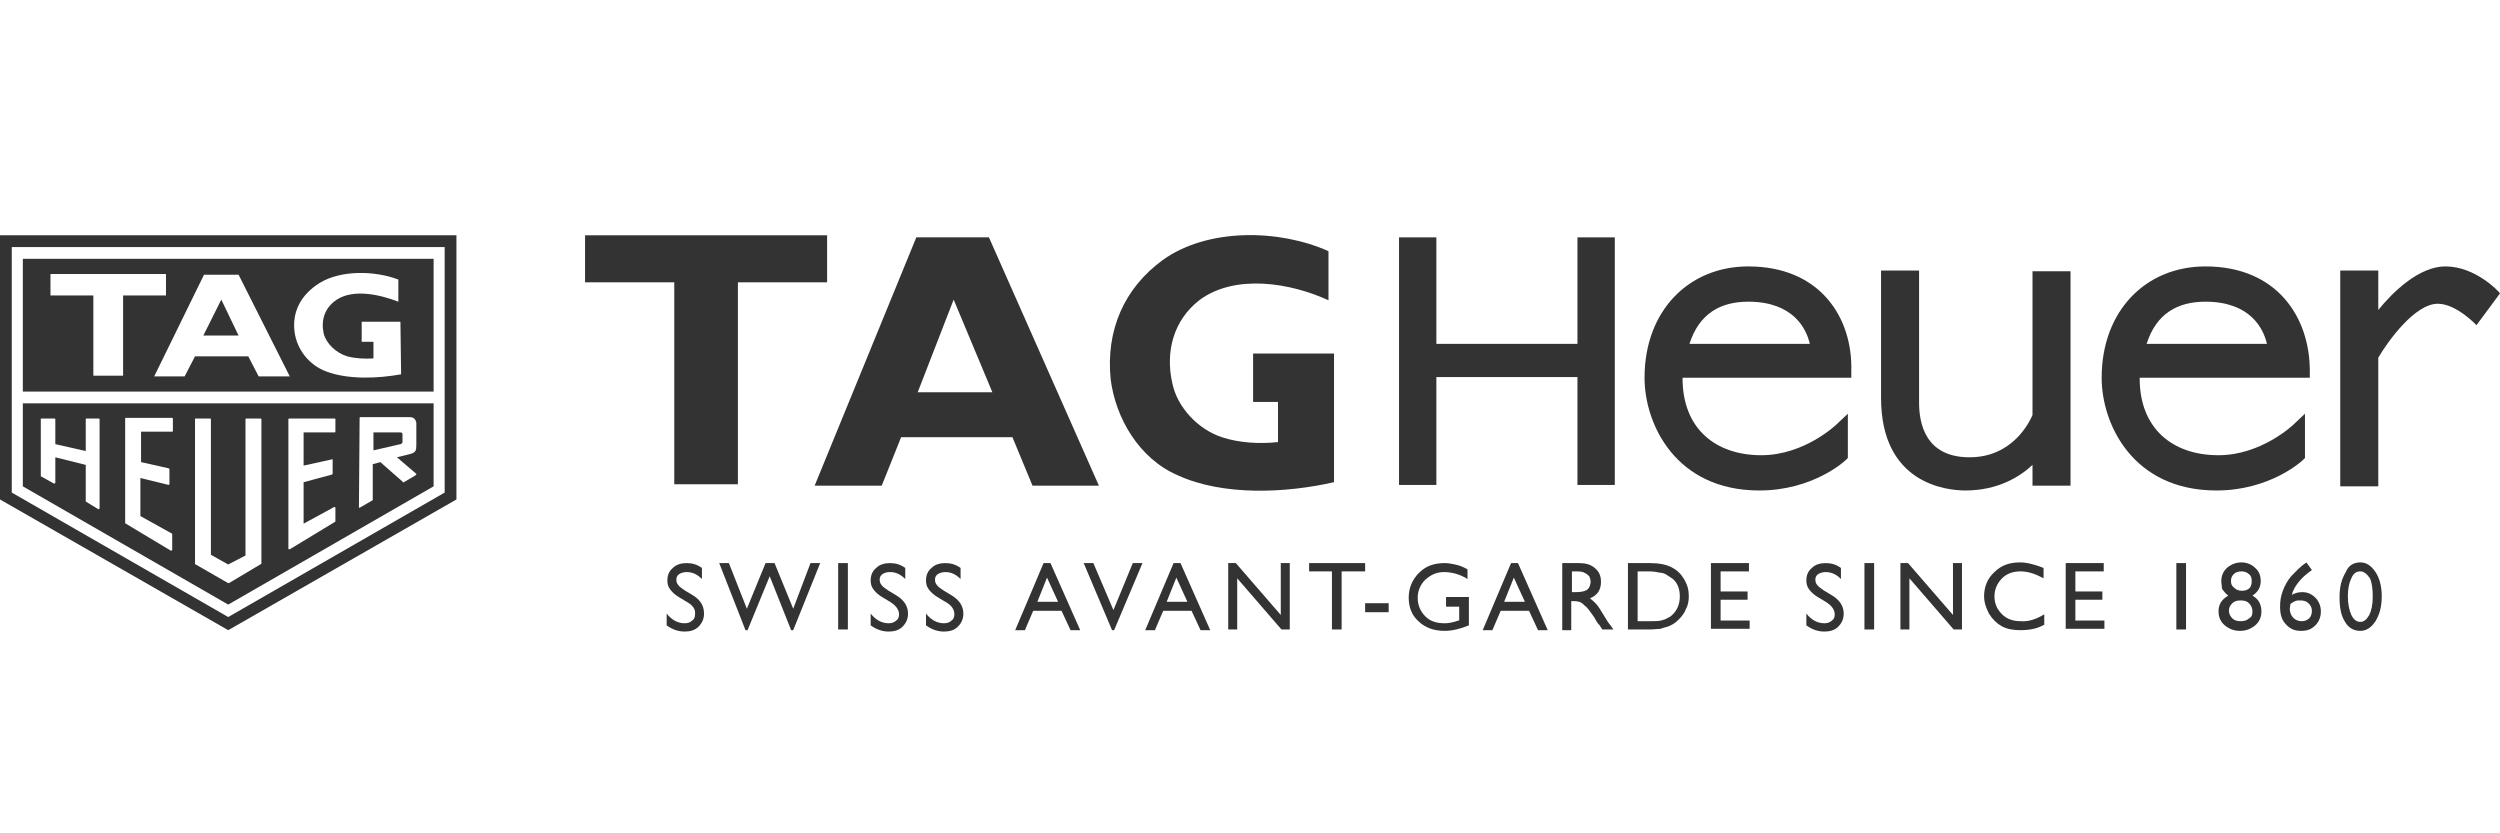 <?xml version="1.0" encoding="UTF-8"?>
<svg id="Layer_1" data-name="Layer 1" xmlns="http://www.w3.org/2000/svg" viewBox="0 0 300 100">
  <defs>
    <style>
      .cls-1, .cls-2 {
        fill: #fff;
      }

      .cls-3, .cls-4 {
        fill: #333;
      }

      .cls-4, .cls-2 {
        fill-rule: evenodd;
      }
    </style>
  </defs>
  <rect id="BG" class="cls-1" width="300" height="100"/>
  <g id="Logo">
    <g id="Calque_1" data-name="Calque 1">
      <g>
        <g>
          <path class="cls-3" d="M160.083,57.862c-5.809,1.328-13.361,1.66-18.755-.83-4.647-1.992-7.469-6.888-8.05-11.535-.581-5.809,1.577-10.871,6.224-14.274,5.394-3.9,14.025-3.734,19.917-1.079v5.892c-4.481-2.075-11.203-3.237-15.519,0-3.071,2.407-4.066,6.141-3.237,9.876,.581,2.988,3.154,5.643,5.975,6.556,1.992,.664,4.481,.83,6.722,.581v-4.813h-2.988v-5.809h9.71v15.436h0Z"/>
          <polygon class="cls-3" points="88.548 58.111 88.548 33.878 99.253 33.878 99.253 28.235 70.207 28.235 70.207 33.878 80.913 33.878 80.913 58.111 88.548 58.111"/>
          <path class="cls-3" d="M110.124,47.073l4.315-11.12,4.647,11.12h-8.963Zm8.548-18.589h-8.714l-12.199,29.793h8.05l2.324-5.809h13.361l2.407,5.809h7.967l-13.195-29.793Z"/>
          <polygon class="cls-3" points="189.295 41.264 172.365 41.264 172.365 28.484 167.884 28.484 167.884 58.194 172.365 58.194 172.365 45.248 189.295 45.248 189.295 58.194 193.776 58.194 193.776 28.484 189.295 28.484 189.295 41.264"/>
          <path class="cls-3" d="M243.9,49.812c-.332,.747-2.324,5.062-7.552,5.062-5.311,0-6.058-4.066-6.058-6.556v-15.851h-4.564v15.27c0,10.29,7.801,11.12,10.124,11.12,3.9,0,6.556-1.66,8.05-3.071v2.49h4.564v-25.726h-4.564l-0,17.261Z"/>
          <path class="cls-3" d="M300,35.206c-.083-.166-2.905-3.237-6.556-3.237-3.154,0-6.307,3.071-8.05,5.228v-4.73h-4.564v25.892h4.564v-15.436c1.162-1.992,4.398-6.473,7.137-6.473,2.241,0,4.647,2.573,4.647,2.573l2.822-3.817Z"/>
          <path class="cls-3" d="M209.793,31.97c-7.137,0-12.448,5.311-12.448,13.361,0,5.56,3.734,13.527,13.776,13.527,6.39,0,10.207-3.485,10.373-3.651l.249-.249v-5.311l-1.411,1.328s-3.817,3.651-8.963,3.651c-5.56,0-9.461-3.237-9.461-9.212v-.083h20.249v-.83c.166-6.39-3.734-12.531-12.365-12.531Zm-7.054,9.295c1.162-3.651,3.734-5.062,7.054-5.062,5.394,0,6.971,3.237,7.386,5.062,0,0-14.44,0-14.44,0Z"/>
          <path class="cls-3" d="M264.647,31.97c-7.137,0-12.448,5.311-12.448,13.361,0,5.56,3.734,13.527,13.776,13.527,6.39,0,10.207-3.485,10.373-3.651l.249-.249v-5.311l-1.411,1.328s-3.817,3.651-8.963,3.651c-5.56,0-9.461-3.237-9.461-9.212v-.083h20.415v-.83c0-6.39-3.9-12.531-12.531-12.531Zm-7.054,9.295c1.162-3.651,3.734-5.062,7.054-5.062,5.394,0,6.971,3.237,7.386,5.062,0,0-14.44,0-14.44,0Z"/>
          <path class="cls-3" d="M82.407,72.219l-.83-.498c-.581-.332-.913-.664-1.162-.996s-.332-.664-.332-1.079c0-.664,.249-1.162,.664-1.494,.415-.415,.996-.581,1.66-.581s1.245,.166,1.826,.581v1.328c-.581-.581-1.162-.83-1.826-.83-.332,0-.664,.083-.913,.249-.249,.166-.332,.415-.332,.664s.083,.498,.249,.664c.166,.249,.498,.415,.83,.664l.83,.498c.996,.581,1.411,1.328,1.411,2.241,0,.664-.249,1.162-.664,1.577s-.996,.581-1.66,.581c-.747,0-1.494-.249-2.158-.747v-1.411c.581,.747,1.328,1.162,2.158,1.162,.332,0,.664-.083,.913-.332,.249-.166,.332-.415,.332-.747,.083-.581-.249-1.079-.996-1.494Z"/>
          <path class="cls-3" d="M97.261,67.571h1.162l-3.237,8.05h-.249l-2.573-6.473-2.656,6.473h-.249l-3.154-8.05h1.162l2.158,5.477,2.241-5.477h1.079l2.241,5.477,2.075-5.477Z"/>
          <path class="cls-3" d="M100.581,67.571h1.162v7.967h-1.162v-7.967Z"/>
          <path class="cls-3" d="M106.805,72.219l-.83-.498c-.581-.332-.913-.664-1.162-.996s-.332-.664-.332-1.079c0-.664,.249-1.162,.664-1.494,.415-.415,.996-.581,1.66-.581s1.245,.166,1.826,.581v1.328c-.581-.581-1.162-.83-1.826-.83-.415,0-.664,.083-.913,.249-.249,.166-.332,.415-.332,.664s.083,.498,.249,.664c.166,.249,.498,.415,.83,.664l.83,.498c.996,.581,1.494,1.328,1.494,2.241,0,.664-.249,1.162-.664,1.577s-.996,.581-1.66,.581c-.747,0-1.494-.249-2.158-.747v-1.411c.581,.747,1.328,1.162,2.158,1.162,.332,0,.664-.083,.913-.332,.249-.166,.332-.415,.332-.747,0-.581-.415-1.079-1.079-1.494Z"/>
          <path class="cls-3" d="M113.444,72.219l-.83-.498c-.581-.332-.913-.664-1.162-.996-.249-.332-.332-.664-.332-1.079,0-.664,.249-1.162,.664-1.494,.415-.415,.996-.581,1.66-.581s1.245,.166,1.826,.581v1.328c-.581-.581-1.162-.83-1.826-.83-.332,0-.664,.083-.913,.249s-.332,.415-.332,.664,.083,.498,.249,.664c.166,.249,.498,.415,.83,.664l.83,.498c.996,.581,1.494,1.328,1.494,2.241,0,.664-.249,1.162-.664,1.577s-.996,.581-1.66,.581c-.747,0-1.494-.249-2.158-.747v-1.411c.581,.747,1.328,1.162,2.158,1.162,.332,0,.664-.083,.913-.332,.249-.166,.332-.415,.332-.747-0-.581-.332-1.079-1.079-1.494Z"/>
          <path class="cls-3" d="M125.228,67.571h.83l3.568,8.05h-1.162l-1.079-2.324h-3.402l-.996,2.324h-1.162l3.402-8.05Zm1.743,4.647l-1.328-2.905-1.162,2.905h2.49Z"/>
          <path class="cls-3" d="M135.934,67.571h1.162l-3.402,8.05h-.249l-3.402-8.05h1.162l2.407,5.643,2.324-5.643Z"/>
          <path class="cls-3" d="M140.83,67.571h.83l3.568,8.05h-1.162l-1.079-2.324h-3.402l-.996,2.324h-1.162l3.402-8.05Zm1.66,4.647l-1.328-2.905-1.162,2.905h2.49Z"/>
          <path class="cls-3" d="M153.693,67.571h1.079v7.967h-.996l-5.311-6.141v6.141h-1.079v-7.967h.913l5.394,6.224v-6.224h-0Z"/>
          <path class="cls-3" d="M157.178,67.571h6.639v.996h-2.822v6.971h-1.162v-6.971h-2.739v-.996h.083Z"/>
          <path class="cls-3" d="M163.817,72.385h2.822v1.079h-2.822v-1.079Z"/>
          <path class="cls-3" d="M173.61,71.638h2.656v3.402c-.996,.415-1.992,.664-2.905,.664-1.328,0-2.407-.415-3.154-1.162-.83-.747-1.162-1.743-1.162-2.822,0-1.162,.415-2.158,1.245-2.988s1.826-1.162,3.071-1.162c.415,0,.913,.083,1.245,.166,.415,.083,.913,.249,1.494,.581v1.162c-.913-.581-1.909-.83-2.822-.83s-1.577,.332-2.241,.913c-.581,.581-.913,1.328-.913,2.158,0,.913,.332,1.66,.913,2.241,.581,.581,1.328,.83,2.324,.83,.415,0,.996-.083,1.66-.332h.083v-1.66h-1.577v-1.162h.083Z"/>
          <path class="cls-3" d="M181.328,67.571h.83l3.568,8.05h-1.162l-1.079-2.324h-3.402l-.996,2.324h-1.162l3.402-8.05Zm1.66,4.647l-1.328-2.905-1.162,2.905h2.49Z"/>
          <path class="cls-3" d="M187.469,75.538v-7.967h1.992c.83,0,1.411,.166,1.909,.581s.747,.913,.747,1.66c0,.498-.083,.83-.332,1.245-.249,.332-.581,.581-.996,.747,.249,.166,.498,.415,.747,.664,.249,.249,.581,.83,.996,1.494,.249,.415,.498,.83,.664,.996l.415,.581h-1.328l-.332-.498s0-.083-.083-.083l-.249-.332-.332-.581-.415-.581c-.249-.332-.415-.581-.664-.747-.166-.166-.332-.332-.498-.415-.166-.083-.415-.166-.83-.166h-.332v3.485h-1.079v-.083Zm1.494-6.971h-.332v2.49h.415c.581,0,.996-.083,1.162-.166,.249-.083,.415-.249,.498-.415s.166-.415,.166-.664-.083-.498-.166-.664c-.166-.166-.332-.332-.581-.415-.249-.166-.664-.166-1.162-.166Z"/>
          <path class="cls-3" d="M195.353,75.538v-7.967h2.656c1.079,0,1.909,.166,2.573,.498,.664,.332,1.162,.83,1.494,1.411,.415,.664,.581,1.328,.581,2.075,0,.498-.083,1.079-.332,1.494-.166,.498-.498,.913-.913,1.328s-.83,.664-1.328,.83c-.332,.083-.581,.166-.83,.249-.249,0-.747,.083-1.411,.083,0,0-2.49,0-2.49,0Zm2.573-6.971h-1.411v5.975h1.494c.581,0,.996,0,1.328-.083,.332-.083,.581-.166,.83-.332,.249-.083,.415-.249,.581-.415,.581-.581,.83-1.328,.83-2.158s-.249-1.577-.83-2.075c-.249-.166-.498-.332-.747-.498-.249-.166-.498-.249-.747-.249-.415-.083-.83-.166-1.328-.166Z"/>
          <path class="cls-3" d="M205.394,67.571h4.481v.996h-3.402v2.407h3.237v.996h-3.237v2.49h3.485v.996h-4.647v-7.884h.083Z"/>
          <path class="cls-3" d="M219.087,72.219l-.83-.498c-.581-.332-.913-.664-1.162-.996s-.332-.664-.332-1.079c0-.664,.249-1.162,.664-1.494,.415-.415,.996-.581,1.66-.581s1.245,.166,1.826,.581v1.328c-.581-.581-1.162-.83-1.826-.83-.332,0-.664,.083-.913,.249-.249,.166-.332,.415-.332,.664s.083,.498,.249,.664c.166,.249,.498,.415,.83,.664l.83,.498c.996,.581,1.494,1.328,1.494,2.241,0,.664-.249,1.162-.664,1.577s-.996,.581-1.66,.581c-.747,0-1.494-.249-2.158-.747v-1.411c.581,.747,1.328,1.162,2.158,1.162,.332,0,.664-.083,.913-.332,.249-.166,.332-.415,.332-.747,0-.581-.415-1.079-1.079-1.494Z"/>
          <path class="cls-3" d="M223.734,67.571h1.162v7.967h-1.162v-7.967Z"/>
          <path class="cls-3" d="M234.357,67.571h1.079v7.967h-.996l-5.311-6.141v6.141h-1.079v-7.967h.913l5.394,6.224v-6.224Z"/>
          <path class="cls-3" d="M245.311,73.712v1.245c-.83,.498-1.826,.664-2.905,.664-.913,0-1.66-.166-2.241-.498-.581-.332-1.079-.83-1.494-1.494-.332-.664-.581-1.328-.581-2.075,0-1.162,.415-2.158,1.245-2.905,.83-.83,1.826-1.162,3.071-1.162,.83,0,1.743,.249,2.822,.664v1.245c-.913-.498-1.826-.83-2.739-.83s-1.66,.249-2.241,.83-.913,1.328-.913,2.158c0,.913,.332,1.577,.913,2.158,.581,.581,1.328,.83,2.241,.83,.913,.083,1.909-.249,2.822-.83Z"/>
          <path class="cls-3" d="M247.967,67.571h4.481v.996h-3.402v2.407h3.237v.996h-3.237v2.49h3.485v.996h-4.647v-7.884h.083Z"/>
          <path class="cls-3" d="M261.162,67.571h1.162v7.967h-1.162v-7.967Z"/>
          <path class="cls-3" d="M266.556,69.729c0-.664,.249-1.162,.664-1.577,.498-.415,1.079-.664,1.743-.664s1.245,.249,1.66,.664c.498,.415,.664,.996,.664,1.577,0,.747-.332,1.328-.996,1.743,.747,.415,1.079,1.079,1.079,1.909,0,.664-.249,1.245-.747,1.66s-1.079,.664-1.826,.664-1.328-.249-1.826-.664-.747-.996-.747-1.66c0-.83,.332-1.411,1.162-1.909-.332-.249-.581-.581-.747-.83,0-.249-.083-.581-.083-.913Zm3.734,3.651v-.083c0-.332-.166-.664-.415-.913s-.581-.332-.996-.332-.747,.083-.996,.332c-.249,.249-.415,.498-.415,.913,0,.332,.166,.664,.415,.913s.581,.332,.996,.332,.747-.083,.996-.332c.332-.166,.415-.415,.415-.83Zm-.083-3.651c0-.332-.083-.664-.332-.83-.249-.249-.581-.332-.913-.332s-.664,.083-.913,.332c-.249,.249-.332,.498-.332,.83s.083,.581,.415,.83c.249,.249,.581,.332,.913,.332s.664-.083,.913-.332c.166-.166,.249-.498,.249-.83Z"/>
          <path class="cls-3" d="M276.68,67.571l.083-.083,.664,.913c-.581,.415-1.079,.83-1.494,1.328s-.747,.996-.913,1.66c.415-.249,.83-.332,1.245-.332,.664,0,1.162,.249,1.577,.664s.664,.996,.664,1.66-.249,1.245-.664,1.66c-.498,.498-.996,.664-1.743,.664s-1.328-.249-1.826-.83c-.498-.498-.664-1.245-.664-2.075,0-.664,.083-1.245,.332-1.909s.581-1.245,.996-1.743c.581-.581,1.079-1.162,1.743-1.577Zm-1.826,4.896c0,.166-.083,.415-.083,.581,0,.415,.166,.83,.415,1.079s.581,.415,.996,.415c.332,0,.664-.083,.913-.332,.249-.249,.332-.581,.332-.913,0-.415-.166-.664-.415-.913s-.581-.332-.996-.332c-.249,0-.415,0-.581,.083-.083,0-.332,.166-.581,.332Z"/>
          <path class="cls-3" d="M283.236,67.488c.747,0,1.328,.415,1.826,1.162s.747,1.743,.747,2.905c0,1.245-.249,2.158-.747,2.988-.498,.747-1.079,1.162-1.826,1.162s-1.411-.332-1.826-1.079c-.498-.747-.664-1.743-.664-2.988s.249-2.158,.747-2.988c.332-.83,.996-1.162,1.743-1.162Zm0,1.079h0c-.498,0-.83,.249-1.079,.83-.249,.498-.415,1.245-.415,2.158s.166,1.66,.415,2.241c.249,.498,.581,.83,1.079,.83,.415,0,.747-.249,1.079-.83,.249-.498,.415-1.245,.415-2.158s-.083-1.66-.332-2.241c-.415-.581-.747-.83-1.162-.83Z"/>
        </g>
        <g>
          <polygon class="cls-4" points="0 59.936 0 28.235 54.772 28.235 54.772 59.936 27.386 75.621 0 59.936"/>
          <polygon class="cls-1" points="1.411 29.646 1.411 29.646 1.411 59.107 27.386 74.044 27.386 74.044 27.386 74.044 53.361 59.107 53.361 59.107 53.361 29.646 1.411 29.646"/>
          <polygon class="cls-4" points="52.033 46.244 52.033 31.057 2.739 31.057 2.739 46.99 52.033 46.99 52.033 46.244"/>
          <polygon class="cls-2" points="14.772 45.082 14.772 35.455 19.917 35.455 19.917 32.883 6.058 32.883 6.058 35.455 11.203 35.455 11.203 45.082 14.772 45.082 14.772 45.082"/>
          <path class="cls-2" d="M48.133,44.916c-2.739,.498-6.307,.664-8.963-.332-2.241-.83-3.568-2.822-3.817-4.73-.332-2.407,.747-4.481,2.988-5.892,2.573-1.577,6.639-1.494,9.461-.415h0v2.656c-2.158-.83-5.311-1.577-7.386-.249-1.494,.996-1.909,2.49-1.577,4.066,.332,1.245,1.494,2.324,2.822,2.739,.913,.249,2.158,.332,3.154,.249h0v-1.992h-1.411v-2.407h4.647l.083,6.307Z"/>
          <path class="cls-2" d="M23.402,42.758l-1.245,2.407h-3.651l5.975-12.199h4.149l6.141,12.199h-3.734l-1.245-2.407h-6.39Zm3.154-6.805l-2.158,4.315h4.232l-2.075-4.315Z"/>
          <polygon class="cls-4" points="2.739 58.36 27.386 72.551 52.033 58.36 52.033 48.401 2.739 48.401 2.739 58.36"/>
          <path class="cls-1" d="M31.369,67.654v-17.344q0-.083-.083-.083h-1.743q-.083,0-.083,.083v16.349l-2.075,1.079-2.075-1.162v-16.266q0-.083-.083-.083h-1.826v17.427s0,.083,.083,.083l3.9,2.241h.083l3.9-2.324q0,.083,0,0Z"/>
          <path class="cls-1" d="M20.498,66.078h.083l.083-.083v-1.909s0-.083-.083-.083l-3.734-2.075v-4.564l3.402,.83,.083-.083v-1.826l-.083-.083-3.32-.747v-3.651h3.734q.083,0,.083-.083v-1.494q0-.083-.083-.083h-5.56q-.083,0-.083,.083v12.531s0,.083,.083,.083l5.394,3.237Z"/>
          <path class="cls-1" d="M40.249,62.592v-1.66s0-.083-.083-.083h-.083l-3.651,1.992v-4.979l3.402-.913,.083-.083v-1.743h-.083l-3.402,.747v-3.983h3.734q.083,0,.083-.083v-1.494q0-.083-.083-.083h-5.477q-.083,0-.083,.083v15.519s0,.083,.083,.083h.083l5.477-3.32c-.083,.083,0,0,0,0Z"/>
          <path class="cls-1" d="M10.29,60.185l1.494,.913h.083l.083-.083v-10.705q0-.083-.083-.083h-1.494q-.083,0-.083,.083v3.817l-3.651-.83v-2.988q0-.083-.083-.083h-1.66v6.888s0,.083,.083,.083l1.494,.83h.083l.083-.083v-3.071l3.651,.913v4.398h0Z"/>
          <path class="cls-1" d="M43.071,60.932h.083l1.577-.913h0v-4.315l.913-.249,2.739,2.407s.083,.083,.083,0l1.411-.83,.083-.083v-.083l-2.324-1.992,1.66-.415c.581-.166,.664-.415,.664-.996v-2.739c-.083-.415-.332-.664-.747-.664h-5.975c-.083,0-.083,.083-.083,.083l-.083,10.788h0Zm1.743-9.046h3.237c.166,0,.249,.083,.249,.249v.83c0,.166,0,.249-.249,.332l-3.237,.747v-2.158Z"/>
        </g>
      </g>
    </g>
  </g>
</svg>